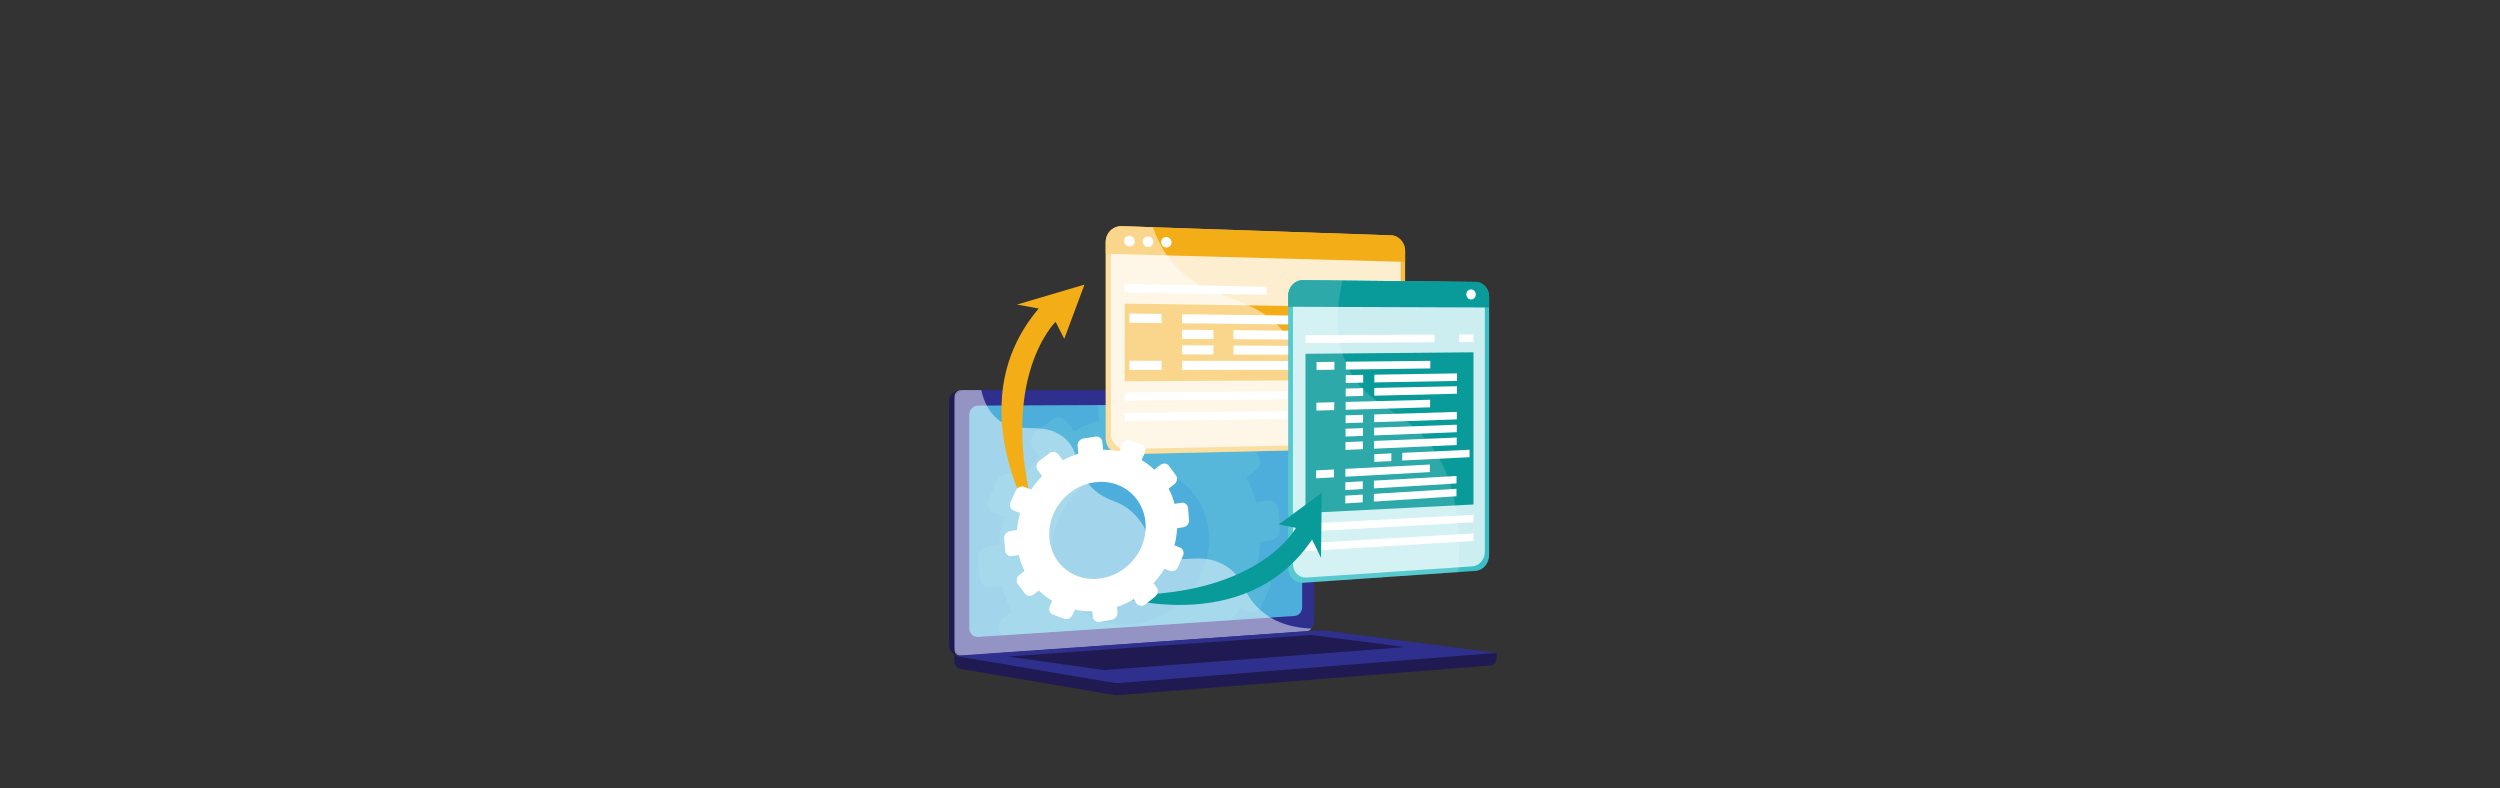 <?xml version="1.0" encoding="UTF-8"?><svg xmlns="http://www.w3.org/2000/svg" width="1444.211" height="455.245" viewBox="0 0 1444.211 455.245"><rect x="0" y="0" width="1444.211" height="455.245" fill="#333333" stroke="none"/><defs><style>.cls-1{fill:#2f2f8e;}.cls-2{opacity:.74;}.cls-2,.cls-3,.cls-4{fill:#fff;}.cls-2,.cls-5,.cls-6,.cls-4{mix-blend-mode:soft-light;}.cls-7{fill:#099a9a;}.cls-8{fill:#4daedb;}.cls-9{fill:#6ecbd9;}.cls-10{isolation:isolate;}.cls-11{fill:#f3ad16;}.cls-12{fill:#f5bd45;}.cls-13{opacity:.15;}.cls-6{opacity:.5;}.cls-14{fill:#3abfc7;}.cls-15{fill:#1f1a51;}.cls-4{opacity:.48;}.cls-16{mix-blend-mode:multiply;opacity:.3;}</style></defs><g class="cls-10"><g id="Layer_2"><path class="cls-15" d="M864.536,377.185l-313.139-2.577v7.626c0,2.07,1.366,3.83,3.216,4.144l88.546,15.017c1.051.178,2.116.225,3.177.141l214.797-17.122c1.918-.153,3.403-1.918,3.403-4.045v-3.183Z"/><path class="cls-15" d="M750.899,364.823l-196.264,13.951c-3.512.25-6.368-2.403-6.368-5.926v-141.128c0-3.523,2.856-6.378,6.368-6.378h196.264c2.893,0,5.233,2.581,5.233,5.766v127.577c0,3.184-2.339,5.932-5.233,6.138Z"/><path class="cls-1" d="M754.029,364.823l-196.264,13.951c-3.512.25-6.368-2.403-6.368-5.926v-141.128c0-3.523,2.855-6.378,6.368-6.378h196.264c2.893,0,5.233,2.581,5.233,5.766v127.577c0,3.184-2.339,5.932-5.233,6.138Z"/><path class="cls-8" d="M752.233,238.26v112.539c0,2.618-1.93,4.869-4.319,5.03l-36.569,2.423-132.345,8.776-13.885.921c-2.855.187-5.179-1.991-5.179-4.865v-123.558c0-2.874,2.324-5.217,5.179-5.229l69.274-.287,23.482-.099,18.705-.077,16.45-.069,54.888-.229c2.389-.007,4.319,2.106,4.319,4.724Z"/><g class="cls-16"><path class="cls-9" d="M733.979,312.109c3.252-.55,5.653-3.646,5.362-6.918l-.99-11.153c-.29-3.272-3.161-5.488-6.413-4.946l-6.276,1.039c-1.353-5.072-3.226-9.864-5.565-14.34l5.343-4.189c2.675-2.098,3.321-5.882,1.441-8.454l-6.413-8.772c-1.884-2.576-5.588-2.97-8.271-.872l-5.626,4.392c-3.623-3.428-7.625-6.444-11.929-9.005l2.977-6.666c1.387-3.107.092-6.593-2.897-7.785l-1.697-.677-16.45.069-.004.004-3.061,6.83c-4.885-1.028-9.964-1.563-15.177-1.548l-.462-5.209-23.482.099c-.077.481-.096.975-.05,1.472l.65,7.331c-5.106,1.62-9.998,3.742-14.623,6.291l-4.227-5.722c-1.93-2.61-5.726-3.012-8.477-.894l-9.406,7.231c-2.764,2.121-3.436,5.966-1.498,8.58l4.151,5.599c-3.83,3.902-7.277,8.168-10.289,12.716l-6.417-2.5c-3.069-1.196-6.719.394-8.152,3.554l-4.888,10.782c-1.437,3.168-.107,6.7,2.973,7.889l6.131,2.373c-1.548,5.194-2.576,10.56-3.027,16.022l-6.513,1.078c-3.386.562-5.894,3.726-5.595,7.067l1.009,11.393c.298,3.34,3.283,5.584,6.67,5.015l6.15-1.036c1.257,5.316,3.077,10.35,5.4,15.04l-4.839,3.78c-2.779,2.167-3.455,6.035-1.506,8.638l.986,1.319,132.345-8.776c1.709-2.251,3.302-4.586,4.774-6.994l4.919,1.903c2.973,1.147,6.497-.451,7.877-3.574l4.693-10.629c1.376-3.115.088-6.578-2.878-7.732l-5.171-2.018c1.38-5.232,2.228-10.625,2.496-16.102l5.924-.998ZM657.255,360.205c-25.073,4.338-47.313-12.441-49.537-37.502-2.224-25.057,16.435-48.681,41.53-52.744,24.946-4.036,46.843,12.804,49.04,37.59,2.198,24.782-16.11,48.349-41.033,52.656Z"/></g><path class="cls-3" d="M662.828,229.203c0,1.311-1.01,2.377-2.258,2.381-1.249.004-2.263-1.059-2.263-2.373s1.014-2.38,2.263-2.381c1.247-.001,2.258,1.061,2.258,2.373Z"/><path class="cls-4" d="M706.742,326.117c-15.13-8.188-27.027,2.187-38.508-8.05-6.961-6.207-3.543-10.835-12.108-20.11-9.486-10.273-15.663-6.82-25.196-16.065-12.055-11.69-6.026-20.786-16.409-29.179-12.597-10.182-26.182-.758-38.173-10.523-5.172-4.212-8.01-10.335-9.491-16.847h-11.733c-2.056,0-3.726,1.676-3.726,3.744v146.291c0,2.068,1.67,3.625,3.726,3.478l200.025-14.281c.982-.07,1.852-.647,2.411-1.482-14.642-.537-23.638-5.474-29.388-10.578-11.249-9.985-9.298-19.832-21.428-26.397Z"/><path class="cls-1" d="M761.851,364.19l-210.454,14.685,91.762,15.562c1.051.178,2.116.226,3.177.141l218.2-17.393-99.337-12.895c-1.111-.144-2.231-.178-3.348-.1Z"/><polygon class="cls-15" points="582.106 379.245 757.315 366.837 811.541 373.819 637.841 387.083 582.106 379.245"/><path class="cls-12" d="M803.57,135.95l-155.382-5.289c-5.199-.177-9.431,3.919-9.431,9.149v113.401c0,5.23,4.232,9.372,9.431,9.253l155.382-3.574c4.504-.104,8.141-4.111,8.141-8.951v-104.948c0-4.84-3.637-8.888-8.141-9.041Z"/><path class="cls-2" d="M641.776,250.828v-108.601c0-4.84,3.912-8.636,8.719-8.478l151.062,4.945c4.182.137,7.56,3.888,7.56,8.379v100.758c0,4.491-3.378,8.204-7.56,8.295l-151.062,3.277c-4.808.104-8.72-3.735-8.72-8.575Z"/><path class="cls-11" d="M803.57,135.95l-155.382-5.289c-5.199-.177-9.431,3.919-9.431,9.149v6.793l172.955,4.675v-6.287c0-4.84-3.637-8.888-8.141-9.041Z"/><path class="cls-3" d="M655.527,139.401c0,1.699-1.368,3.037-3.059,2.988-1.693-.049-3.067-1.47-3.067-3.174s1.374-3.042,3.067-2.988c1.69.054,3.059,1.475,3.059,3.174Z"/><path class="cls-3" d="M666.206,139.725c0,1.691-1.356,3.023-3.03,2.975-1.677-.049-3.038-1.463-3.038-3.159s1.361-3.028,3.038-2.974c1.675.053,3.03,1.467,3.03,3.159Z"/><path class="cls-3" d="M676.786,140.046c0,1.684-1.343,3.01-3.003,2.961-1.662-.048-3.01-1.456-3.01-3.144s1.349-3.014,3.01-2.961c1.659.053,3.003,1.46,3.003,3.144Z"/><polygon class="cls-11" points="802.209 219.497 649.75 220.217 649.75 175.376 802.209 177.617 802.209 219.497"/><polygon class="cls-3" points="802.209 230.072 649.75 231.539 649.75 226.724 802.209 225.575 802.209 230.072"/><polygon class="cls-3" points="802.209 241.105 649.75 243.351 649.75 238.536 802.209 236.607 802.209 241.105"/><polygon class="cls-3" points="731.745 165.661 649.75 164.053 649.75 168.868 731.745 170.305 731.745 165.661"/><polygon class="cls-3" points="793.509 166.871 793.509 171.387 802.209 171.539 802.209 167.042 793.509 166.871"/><g class="cls-6"><path class="cls-3" d="M743.095,194.039c-18.152-26.414-49.551-18.078-69.4-47.236-3.579-5.257-6.007-10.604-7.672-15.535l-17.835-.607c-5.199-.177-9.431,3.919-9.431,9.149v113.401c0,5.23,4.232,9.372,9.431,9.253l118.176-2.718c-3.537-5.084-6.801-10.765-9.564-17.111-10.594-24.336-2.748-32.654-13.704-48.596Z"/></g><g class="cls-5"><polygon class="cls-3" points="671.035 186.628 652.464 186.431 652.464 181.105 671.035 181.344 671.035 186.628"/><polygon class="cls-3" points="770.245 187.685 682.891 186.755 682.891 181.496 770.245 182.62 770.245 187.685"/><polygon class="cls-3" points="700.996 195.861 682.891 195.737 682.891 190.479 700.996 190.643 700.996 195.861"/><polygon class="cls-3" points="797.778 196.525 712.556 195.941 712.556 190.748 797.778 191.521 797.778 196.525"/><polygon class="cls-3" points="700.996 204.775 682.891 204.719 682.891 199.461 700.996 199.557 700.996 204.775"/><polygon class="cls-3" points="797.778 205.073 712.556 204.811 712.556 199.618 797.778 200.069 797.778 205.073"/><polygon class="cls-3" points="671.035 213.71 652.464 213.724 652.464 208.398 671.035 208.426 671.035 213.71"/><polygon class="cls-3" points="770.245 213.639 682.891 213.702 682.891 208.443 770.245 208.575 770.245 213.639"/></g><path class="cls-14" d="M852.496,162.87l-99.757-1.052c-4.718-.05-8.557,3.948-8.557,8.929v157.479c0,4.981,3.839,8.755,8.557,8.43l99.757-6.872c4.282-.295,7.74-4.359,7.74-9.079v-149.208c0-4.719-3.458-8.582-7.74-8.627Z"/><path class="cls-2" d="M746.921,325.833v-152.852c0-4.61,3.549-8.314,7.912-8.274l95.75.885c3.975.037,7.187,3.616,7.187,7.994v145.175c0,4.379-3.212,8.145-7.187,8.414l-95.75,6.471c-4.362.295-7.912-3.203-7.912-7.813Z"/><path class="cls-7" d="M852.496,162.87l-99.757-1.052c-4.717-.05-8.557,3.948-8.557,8.929v6.47l116.054.41v-6.13c0-4.72-3.458-8.582-7.74-8.627Z"/><path class="cls-3" d="M852.53,170.111c0,1.605-1.22,2.899-2.728,2.891-1.509-.008-2.734-1.319-2.734-2.928s1.225-2.903,2.734-2.891c1.507.012,2.728,1.323,2.728,2.928Z"/><polygon class="cls-7" points="851.202 291.436 754.157 296.347 754.157 204.38 851.202 203.526 851.202 291.436"/><polygon class="cls-3" points="851.202 301.746 754.157 307.133 754.157 302.546 851.202 297.362 851.202 301.746"/><polygon class="cls-3" points="851.202 312.502 754.157 318.386 754.157 313.799 851.202 308.118 851.202 312.502"/><polygon class="cls-3" points="828.691 193.303 754.157 193.594 754.157 198.181 828.691 197.735 828.691 193.303"/><polygon class="cls-3" points="842.933 193.248 842.933 197.65 851.202 197.6 851.202 193.216 842.933 193.248"/><g class="cls-13"><path class="cls-3" d="M826.283,256.995c-16.04-21.118-36.164-21.722-47.37-44.32-8.112-16.358-6.962-34.984-3.361-50.616l-22.813-.24c-4.717-.05-8.557,3.948-8.557,8.929v157.479c0,4.981,3.839,8.755,8.557,8.43l89.691-6.178c2.761-39.881-6.836-61.225-16.147-73.483Z"/></g><g class="cls-5"><polygon class="cls-3" points="770.85 213.581 760.541 213.719 760.557 209.133 770.867 209.026 770.85 213.581"/><polygon class="cls-3" points="826.26 212.838 777.442 213.492 777.459 208.958 826.28 208.451 826.26 212.838"/><polygon class="cls-3" points="787.493 221.05 777.412 221.237 777.429 216.703 787.511 216.547 787.493 221.05"/><polygon class="cls-3" points="841.702 220.044 793.939 220.93 793.958 216.446 841.723 215.704 841.702 220.044"/><polygon class="cls-3" points="787.462 228.74 777.382 228.979 777.399 224.447 787.48 224.238 787.462 228.74"/><polygon class="cls-3" points="841.665 227.455 793.908 228.587 793.926 224.105 841.686 223.116 841.665 227.455"/><polygon class="cls-3" points="770.762 236.909 760.456 237.207 760.473 232.625 770.779 232.358 770.762 236.909"/><polygon class="cls-3" points="826.155 235.311 777.352 236.719 777.37 232.188 826.176 230.927 826.155 235.311"/><polygon class="cls-3" points="787.4 244.115 777.322 244.458 777.34 239.928 787.418 239.615 787.4 244.115"/><polygon class="cls-3" points="841.592 242.272 793.844 243.896 793.863 239.416 841.614 237.936 841.592 242.272"/><polygon class="cls-3" points="787.369 251.799 777.292 252.194 777.31 247.665 787.387 247.301 787.369 251.799"/><polygon class="cls-3" points="841.556 249.678 793.813 251.547 793.831 247.068 841.577 245.342 841.556 249.678"/><polygon class="cls-3" points="787.338 259.482 777.262 259.928 777.28 255.401 787.356 254.985 787.338 259.482"/><polygon class="cls-3" points="841.52 257.082 793.781 259.197 793.8 254.719 841.541 252.748 841.52 257.082"/><polygon class="cls-3" points="803.758 266.349 793.905 266.837 793.924 262.36 803.777 261.903 803.758 266.349"/><polygon class="cls-3" points="848.929 264.116 810.06 266.038 810.079 261.61 848.95 259.805 848.929 264.116"/><polygon class="cls-3" points="770.616 275.751 760.316 276.313 760.333 271.737 770.634 271.206 770.616 275.751"/><polygon class="cls-3" points="825.981 272.729 777.203 275.392 777.22 270.866 826.001 268.35 825.981 272.729"/><polygon class="cls-3" points="787.245 282.519 777.173 283.12 777.19 278.596 787.263 278.024 787.245 282.519"/><polygon class="cls-3" points="841.411 279.283 793.686 282.134 793.705 277.659 841.432 274.952 841.411 279.283"/><polygon class="cls-3" points="787.214 290.193 777.143 290.847 777.16 286.324 787.232 285.701 787.214 290.193"/><polygon class="cls-3" points="841.374 286.68 793.655 289.776 793.673 285.302 841.396 282.35 841.374 286.68"/></g><path class="cls-11" d="M601.213,309.014s-50.294-72.881-1.162-130.8l-12.586-2.26,39.018-11.545-11.673,31.328-5.02-9.827s-36.882,35.898-8.577,123.103Z"/><path class="cls-7" d="M641.648,343.55s77.305,26.264,116.311-31.895l5.173,10.595.418-37.515-24.849,18.24,9.98,1.979s-22.557,41.751-107.033,38.596Z"/><path class="cls-3" d="M580.071,311.164l.62,6.986c.182,2.05,2.013,3.427,4.089,3.077l3.773-.636c.77,3.262,1.887,6.348,3.312,9.225l-2.968,2.317c-1.705,1.33-2.119,3.703-.925,5.298l4.067,5.432c1.192,1.592,3.536,1.802,5.235.469l2.807-2.201c2.341,2.285,4.945,4.285,7.761,5.964l-1.396,3.116c-.873,1.948-.061,4.1,1.812,4.807l6.375,2.404c1.867.704,4.084-.302,4.952-2.246l1.337-2.993c3.24.678,6.613.996,10.072.922l.275,3.095c.18,2.031,1.978,3.383,4.015,3.021l6.931-1.233c2.03-.361,3.528-2.295,3.348-4.32l-.274-3.086c3.341-1.124,6.524-2.594,9.508-4.36l1.795,2.422c1.164,1.571,3.451,1.775,5.106.458l5.635-4.486c1.651-1.314,2.049-3.65.889-5.22l-1.856-2.513c2.376-2.558,4.493-5.347,6.309-8.315l3.017,1.167c1.823.705,3.985-.276,4.83-2.191l2.878-6.519c.844-1.911.054-4.034-1.764-4.742l-3.172-1.237c.845-3.21,1.366-6.516,1.531-9.876l3.633-.613c1.995-.336,3.466-2.235,3.288-4.242l-.607-6.84c-.178-2.007-1.939-3.366-3.934-3.035l-3.848.638c-.829-3.109-1.98-6.05-3.413-8.793l3.277-2.57c1.641-1.287,2.037-3.608.883-5.185l-3.934-5.38c-1.155-1.58-3.426-1.82-5.072-.535l-3.45,2.693c-2.224-2.101-4.676-3.952-7.316-5.522l1.826-4.089c.851-1.905.056-4.042-1.776-4.774l-6.255-2.498c-1.838-.734-4.022.218-4.877,2.127l-1.878,4.191c-2.997-.632-6.112-.96-9.309-.95l-.398-4.484c-.18-2.025-1.972-3.409-4.006-3.09l-6.944,1.087c-2.041.32-3.55,2.225-3.37,4.255l.399,4.497c-3.132.993-6.132,2.293-8.969,3.857l-2.593-3.51c-1.183-1.601-3.51-1.847-5.2-.548l-5.768,4.435c-1.695,1.303-2.106,3.66-.918,5.263l2.546,3.436c-2.348,2.394-4.464,5.008-6.31,7.798l-3.936-1.534c-1.882-.734-4.122.242-5,2.18l-2.998,6.613c-.88,1.942-.063,4.109,1.824,4.839l3.761,1.454c-.949,3.186-1.579,6.476-1.855,9.827l-3.996.662c-2.077.344-3.614,2.285-3.432,4.334ZM606.192,311.055c-1.364-15.369,10.079-29.858,25.472-32.348,15.3-2.475,28.728,7.852,30.077,23.053,1.349,15.201-9.881,29.654-25.166,32.297-15.378,2.659-29.019-7.632-30.383-23.001Z"/></g></g></svg>